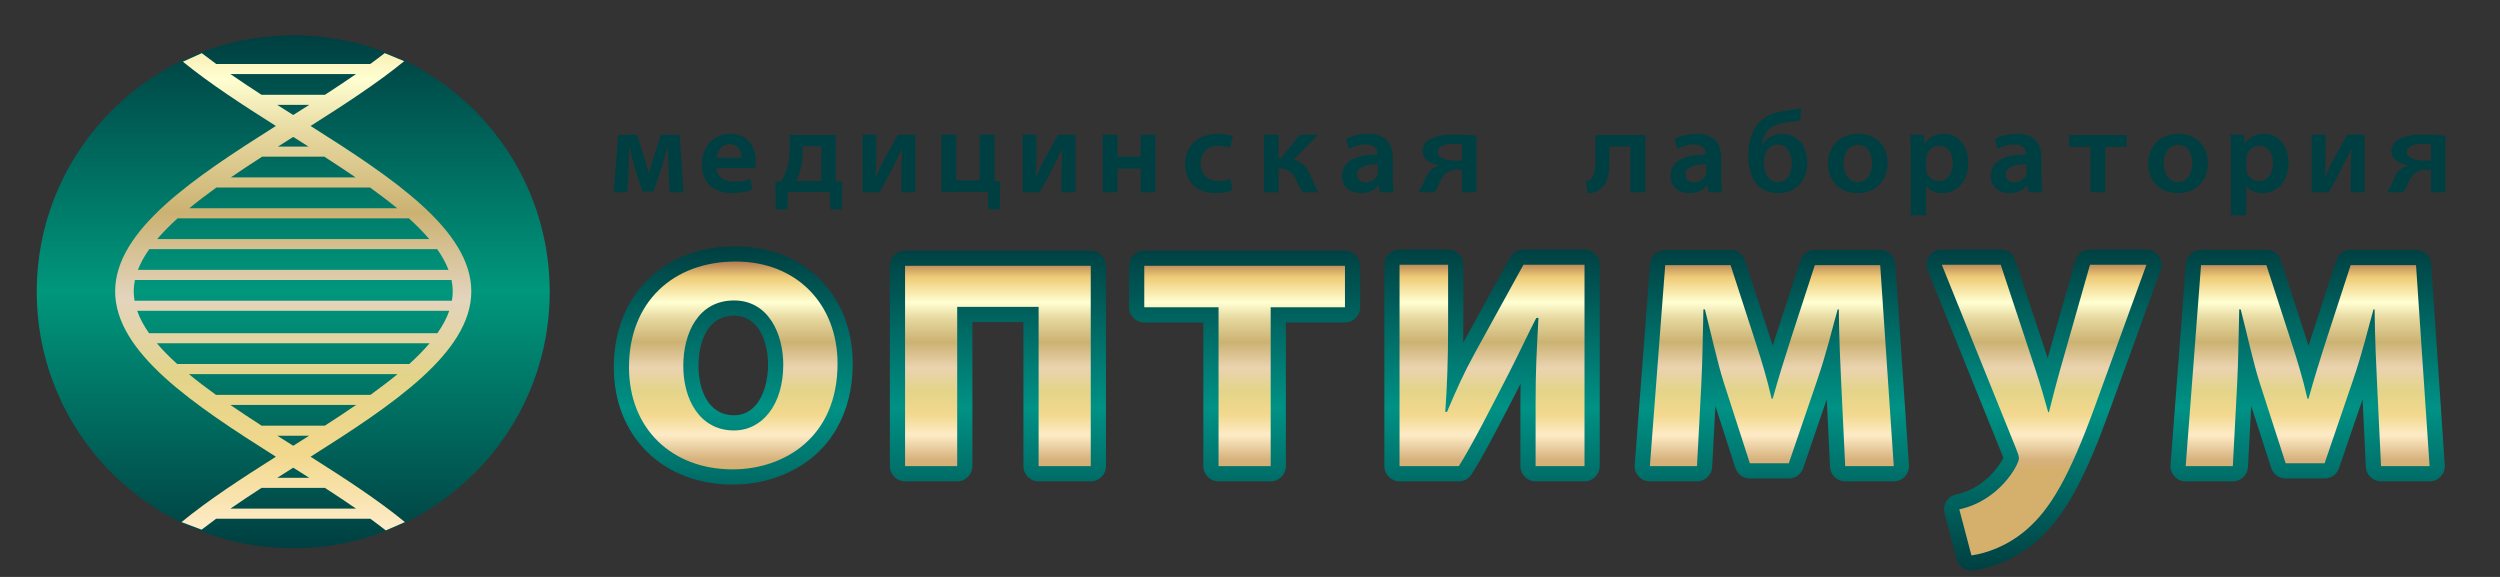 <?xml version="1.0" encoding="UTF-8"?>
<!DOCTYPE svg PUBLIC "-//W3C//DTD SVG 1.1//EN" "http://www.w3.org/Graphics/SVG/1.1/DTD/svg11.dtd">
<!-- Creator: CorelDRAW 2018 (64-Bit) -->
<svg xmlns="http://www.w3.org/2000/svg" xml:space="preserve" width="130mm" height="30mm" version="1.1" style="shape-rendering:geometricPrecision; text-rendering:geometricPrecision; image-rendering:optimizeQuality; fill-rule:evenodd; clip-rule:evenodd"
viewBox="0 0 13000 3000"
 xmlns:xlink="http://www.w3.org/1999/xlink">
 <rect x="0" y="0" width="13000" height="3000" fill="#333333" stroke="none"/>
 <defs>
  <style type="text/css">
   <![CDATA[
    .fil4 {fill:#003F41;fill-rule:nonzero}
    .fil1 {fill:url(#id0)}
    .fil2 {fill:url(#id1)}
    .fil0 {fill:url(#id2)}
    .fil3 {fill:url(#id3);fill-rule:nonzero}
   ]]>
  </style>
  <linearGradient id="id0" gradientUnits="userSpaceOnUse" x1="1524.76" y1="3361.64" x2="1524.76" y2="-326.7">
   <stop offset="0" style="stop-opacity:1; stop-color:#D4B06C"/>
   <stop offset="0.051" style="stop-opacity:1; stop-color:#D6B17C"/>
   <stop offset="0.169" style="stop-opacity:1; stop-color:#FDEBC6"/>
   <stop offset="0.271" style="stop-opacity:1; stop-color:#F2D88D"/>
   <stop offset="0.38" style="stop-opacity:1; stop-color:#E3D489"/>
   <stop offset="0.49" style="stop-opacity:1; stop-color:#E3D4BD"/>
   <stop offset="0.612" style="stop-opacity:1; stop-color:#CBB272"/>
   <stop offset="0.722" style="stop-opacity:1; stop-color:#E6D79E"/>
   <stop offset="0.8" style="stop-opacity:1; stop-color:#FFFFD2"/>
   <stop offset="0.922" style="stop-opacity:1; stop-color:#EECA76"/>
   <stop offset="1" style="stop-opacity:1; stop-color:#AD7850"/>
  </linearGradient>
  <linearGradient id="id1" gradientUnits="userSpaceOnUse" x1="7952.36" y1="2967.24" x2="7952.36" y2="1280.93">
   <stop offset="0" style="stop-opacity:1; stop-color:#003F41"/>
   <stop offset="0.502" style="stop-opacity:1; stop-color:#009185"/>
   <stop offset="1" style="stop-opacity:1; stop-color:#003F41"/>
  </linearGradient>
  <linearGradient id="id2" gradientUnits="userSpaceOnUse" x1="1524.76" y1="2850.92" x2="1524.76" y2="183.57">
   <stop offset="0" style="stop-opacity:1; stop-color:#003F41"/>
   <stop offset="0.502" style="stop-opacity:1; stop-color:#00977C"/>
   <stop offset="1" style="stop-opacity:1; stop-color:#003F41"/>
  </linearGradient>
  <linearGradient id="id3" gradientUnits="userSpaceOnUse" x1="11999.69" y1="2447.66" x2="11999.69" y2="1354.83">
   <stop offset="0" style="stop-opacity:1; stop-color:#D4B06C"/>
   <stop offset="0.051" style="stop-opacity:1; stop-color:#D6B17C"/>
   <stop offset="0.169" style="stop-opacity:1; stop-color:#FDEBC6"/>
   <stop offset="0.271" style="stop-opacity:1; stop-color:#F2D88D"/>
   <stop offset="0.38" style="stop-opacity:1; stop-color:#E3D489"/>
   <stop offset="0.49" style="stop-opacity:1; stop-color:#EBD3B0"/>
   <stop offset="0.612" style="stop-opacity:1; stop-color:#CBB272"/>
   <stop offset="0.722" style="stop-opacity:1; stop-color:#E6D79E"/>
   <stop offset="0.8" style="stop-opacity:1; stop-color:#FFFFD2"/>
   <stop offset="0.922" style="stop-opacity:1; stop-color:#EECA76"/>
   <stop offset="1" style="stop-opacity:1; stop-color:#AD7850"/>
  </linearGradient>
 </defs>
 <g id="Слой_x0020_1">
  <circle class="fil0" cx="1524.76" cy="1517.24" r="1333.67"/>
  <path class="fil1" d="M2000.5 276.26c-24.19,18.83 -49.28,37.62 -75.1,56.39l-801.27 0c-25.75,-18.71 -50.75,-37.46 -74.9,-56.22l-98.19 44.5c139.79,113.82 309.78,224.18 483.45,334.11 -426.57,269.63 -835.75,541.3 -835.75,859.96 0,318.67 409.18,590.33 835.75,859.98 -176.63,111.8 -349.47,224.05 -490.6,339.93l104.35 39.42c24.46,-19.02 49.8,-38.03 75.91,-57.01l801.22 0c27.9,20.29 54.92,40.57 80.91,60.91l99.34 -43.33c-141.13,-115.88 -313.95,-228.12 -490.59,-339.92 426.57,-269.65 835.75,-541.31 835.75,-859.98 0,-318.66 -409.18,-590.33 -835.75,-859.96 175.07,-110.82 346.38,-222.08 486.83,-336.88l-101.36 -41.9zm-149.11 108.84c-52,35.99 -106.23,71.92 -161.67,107.83l-329.92 0c-55.43,-35.91 -109.66,-71.83 -161.66,-107.83l653.25 0zm-243.43 160.26c-27.61,17.58 -55.37,35.15 -83.19,52.7 -27.83,-17.55 -55.6,-35.12 -83.22,-52.7l166.41 0zm-409.79 2099.53c52.01,-36 106.24,-71.93 161.67,-107.83l329.85 0c55.42,35.9 109.64,71.83 161.66,107.83l-653.18 0zm243.44 -160.28c27.58,-17.56 55.35,-35.12 83.16,-52.67 27.79,17.55 55.55,35.11 83.15,52.67l-166.31 0zm83.16 -1772.59c-26.6,16.79 -53.17,33.56 -79.61,50.35l159.2 0c-26.44,-16.79 -53.01,-33.56 -79.59,-50.35zm-161.67 102.78c-55.71,35.91 -110.34,71.84 -162.84,107.83l649.01 0c-52.52,-35.99 -107.14,-71.92 -162.85,-107.83l-323.32 0zm-237.67 160.28c-49.93,35.85 -97.3,71.78 -141.06,107.83l1080.78 0c-43.76,-36.05 -91.13,-71.98 -141.06,-107.83l-798.66 0zm-202.02 160.28c-39.71,35.81 -75.38,71.75 -106.1,107.82l1414.9 0c-30.72,-36.07 -66.39,-72.01 -106.1,-107.82l-1202.7 0zm-147.08 160.27c-25.36,35.77 -45.37,71.7 -59.18,107.83l1615.22 0c-13.8,-36.13 -33.82,-72.06 -59.18,-107.83l-1496.86 0zm-74.67 160.26c-4.08,19.65 -6.26,39.35 -6.26,59.11 0,16.28 1.48,32.53 4.27,48.72l1650.18 0c2.79,-16.19 4.26,-32.44 4.26,-48.72 0,-19.76 -2.16,-39.46 -6.25,-59.11l-1646.2 0zm11.68 160.28c13.59,39.03 34.55,77.83 61.74,116.47l1499.35 0c27.21,-38.64 48.17,-77.44 61.76,-116.47l-1622.85 0zm102.48 168.91c30.56,36.09 66.11,72.02 105.68,107.83l1206.53 0c39.56,-35.81 75.11,-71.74 105.69,-107.83l-1417.9 0zm166.43 160.28c43.66,36.03 90.94,71.96 140.77,107.83l803.48 0c49.84,-35.87 97.12,-71.8 140.77,-107.83l-1085.02 0zm215.49 160.28c52.43,35.98 107,71.92 162.67,107.81l328.7 0c55.67,-35.89 110.25,-71.83 162.68,-107.81l-654.05 0zm244.68 160.26c27.34,17.36 54.82,34.72 82.35,52.09 27.51,-17.37 54.99,-34.73 82.33,-52.09l-164.68 0z"/>
  <path class="fil2" d="M3816.75 2159.25c133.32,0 177.23,-153.53 177.23,-262.64 0,-110.74 -43.86,-255.22 -177.23,-255.22 -140.8,0 -184.66,142.7 -184.66,260.79 0,117.03 46.2,257.07 184.66,257.07zm7889.52 -47.91l-16.68 316.78c-2.21,42.01 -36.85,74.87 -78.91,74.87l-245.12 0c-22.82,0 -42.46,-8.58 -57.96,-25.32 -15.52,-16.74 -22.58,-36.97 -20.84,-59.73l79.86 -1045.44c3.15,-41.29 37.37,-73 78.79,-73l339.82 0c34.83,0 64.42,21.52 75.17,54.64l133.7 412.24c3.39,10.45 6.75,20.91 10.08,31.39 6.52,-20.42 13.09,-40.81 19.7,-61.16l124.42 -382.52c10.77,-33.11 40.34,-54.59 75.15,-54.59l339.82 0c41.65,0 76.04,32.14 78.84,73.71l70.57 1045.43c1.53,22.65 -5.61,42.71 -21.12,59.29 -15.5,16.58 -35.03,25.06 -57.73,25.06l-252.54 0c-42.2,0 -76.92,-33.09 -78.94,-75.24l-16.9 -351.93 -122.77 358.87c-11.14,32.54 -40.38,53.45 -74.78,53.45l-202.41 0c-34.87,0 -64.49,-21.56 -75.2,-54.74l-104.02 -322.06zm-1288.77 269.26c-2.18,-6.26 -5.11,-13.05 -7.12,-18.03l-386.23 -956.31c-10.14,-25.11 -7.38,-51.34 7.77,-73.78 15.13,-22.45 38.43,-34.84 65.51,-34.84l306.39 0c34.67,0 64.13,21.28 75.03,54.19l168.86 510.05 144.33 -506.86c9.81,-34.46 40.16,-57.38 76,-57.38l293.39 0c26.59,0 49.48,11.92 64.74,33.69 15.25,21.78 18.62,47.35 9.53,72.35l-267.38 735.33c-53.27,146.45 -113.2,300.21 -190.19,436.02 -51.13,90.17 -110.19,171.19 -188.94,239.25 -90.55,78.27 -207.5,135.15 -326.47,152.14 -39.91,5.71 -77.31,-19.1 -87.6,-58.09l-63.13 -239.54c-5.7,-21.67 -2.65,-42.42 9.09,-61.51 11.74,-19.09 28.87,-31.21 50.77,-35.91 69.68,-14.92 131.21,-51.31 180.87,-101.96 18.24,-18.61 52.41,-60.06 64.78,-88.81zm-1497.46 -269.24l-16.67 316.76c-2.22,42.01 -36.85,74.87 -78.92,74.87l-245.11 0c-22.83,0 -42.47,-8.58 -57.97,-25.31 -15.52,-16.75 -22.57,-36.98 -20.84,-59.74l79.85 -1045.44c3.15,-41.29 37.38,-73 78.8,-73l339.82 0c34.83,0 64.42,21.52 75.17,54.64l133.7 412.24c3.39,10.45 6.76,20.92 10.08,31.39 6.52,-20.42 13.09,-40.81 19.71,-61.16l124.4 -382.52c10.77,-33.11 40.34,-54.59 75.15,-54.59l339.83 0c41.66,0 76.04,32.14 78.84,73.71l70.57 1045.43c1.53,22.65 -5.62,42.71 -21.11,59.29 -15.5,16.58 -35.04,25.06 -57.74,25.06l-252.54 0c-42.19,0 -76.91,-33.09 -78.93,-75.24l-16.92 -351.93 -122.76 358.87c-11.13,32.54 -40.39,53.45 -74.77,53.45l-202.42 0c-34.87,0 -64.49,-21.56 -75.21,-54.73l-104.01 -322.05zm-1012.94 -116.44c-20.19,39.35 -40.38,78.69 -60.67,117.99 -34.38,66.54 -69.02,133.01 -104.74,198.84 -28.22,52.02 -57.32,105.06 -89.28,154.89 -14.98,23.33 -38.81,36.35 -66.52,36.35l-308.25 0c-43.53,0 -79.02,-35.5 -79.02,-79.03l0 -1047.29c0,-43.53 35.49,-79.03 79.02,-79.03l252.54 0c43.53,0 79.04,35.5 79.04,79.03l0 326.82c0,26.01 -0.12,52.03 -0.39,78.08l243.93 -443.02c14.26,-25.91 39.64,-40.91 69.23,-40.91l317.53 0c43.53,0 79.03,35.5 79.03,79.03l0 1047.29c0,43.53 -35.5,79.03 -79.03,79.03l-254.4 0c-43.53,0 -79.03,-35.5 -79.03,-79.03l0 -326.82c0,-34.23 0.37,-68.28 1.01,-102.22zm-1649.68 -318.25l-307.2 0c-43.53,0 -79.03,-35.5 -79.03,-79.03l0 -215.39c0,-43.53 35.5,-79.04 79.03,-79.04l1043.58 0c43.52,0 79.03,35.51 79.03,79.04l0 215.39c0,43.53 -35.51,79.03 -79.03,79.03l-307.22 0 0 747.29c0,43.53 -35.49,79.03 -79.02,79.03l-271.11 0c-43.53,0 -79.03,-35.5 -79.03,-79.03l0 -747.29zm-1200.95 -1.86l0 749.15c0,43.53 -35.49,79.03 -79.02,79.03l-271.1 0c-43.53,0 -79.03,-35.5 -79.03,-79.03l0 -1041.71c0,-43.53 35.5,-79.04 79.03,-79.04l965.58 0c43.53,0 79.03,35.51 79.03,79.04l0 1041.71c0,43.53 -35.5,79.03 -79.03,79.03l-271.1 0c-43.53,0 -79.03,-35.5 -79.03,-79.03l0 -749.15 -265.33 0zm-1247.15 844.9c-359.94,0 -617.53,-247.59 -617.53,-610.11 0,-377.25 259.27,-628.67 634.24,-628.67 357.08,0 608.24,254.08 608.24,610.11 0,247.7 -109.48,462.55 -339.81,568.21 -89,40.83 -187.39,60.46 -285.14,60.46z"/>
  <path class="fil3" d="M11651.53 1608.78c25.99,98.42 66.46,281.73 98.42,380.67l135.54 419.66 202.41 0 144.84 -423.38c54.75,-160.05 79.84,-272.96 109.55,-376.95l5.58 0c1.85,155.98 8.28,291.69 12.99,389.96l20.43 425.22 252.54 0 -70.56 -1045.43 -339.82 0 -124.41 382.52c-31.93,98.18 -68.7,217.26 -94.7,311.96l-5.58 0c-24.13,-105.85 -55.76,-207.96 -79.84,-282.25l-133.7 -412.23 -339.81 0 -79.85 1045.43 245.12 0 22.28 -423.38c6.94,-131.76 7.42,-261.82 11.14,-391.8l7.43 0zm-1399.98 1279.41c77.99,-11.14 187.42,-48.52 285.96,-133.69 120.49,-104.14 218.98,-264.24 356.53,-642.5l267.39 -735.33 -293.39 0 -155.99 547.8c-18.48,64.91 -42.7,157.82 -57.56,219.1l-3.71 0c-16.7,-61.28 -43.59,-152.58 -64.99,-217.26l-181.97 -549.64 -306.39 0 386.22 956.3c9.32,23.03 14.87,39 14.87,50.14 0,33.43 -102.13,220.97 -310.11,265.54l63.14 239.54zm-1386.26 -1279.41c26,98.42 66.45,281.72 98.42,380.67l135.55 419.66 202.42 0 144.83 -423.38c54.75,-160.05 79.84,-272.96 109.55,-376.95l5.58 0c1.86,155.98 8.26,291.67 13,389.96l20.42 425.22 252.54 0 -70.57 -1045.43 -339.82 0 -124.39 382.52c-31.94,98.2 -68.71,217.26 -94.71,311.96l-5.58 0c-24.12,-105.85 -55.75,-207.96 -79.83,-282.25l-133.7 -412.23 -339.82 0 -79.84 1045.43 245.11 0 22.28 -423.38c6.94,-131.76 7.42,-261.82 11.14,-391.8l7.42 0zm-865.31 44.57c-9.28,174.54 -14.86,265.63 -14.86,443.79l0 326.82 254.4 0 0 -1047.29 -317.53 0 -252.54 458.65c-55.27,100.4 -96.56,191.26 -144.84,306.39l-9.28 0c9.28,-122.55 14.85,-271.1 14.85,-438.22l0 -326.82 -252.54 0 0 1047.29 308.25 0c63.14,-98.42 170.52,-308.47 259.97,-482.79 55.32,-107.84 103.98,-213.54 142.99,-287.82l11.13 0zm-1663.53 770.61l271.11 0 0 -826.32 386.24 0 0 -215.39 -1043.58 0 0 215.39 386.23 0 0 826.32zm-1359 -828.17l423.38 0 0 828.17 271.1 0 0 -1041.71 -965.58 0 0 1041.71 271.1 0 0 -828.17zm-1168.13 844.89c269.25,0 545.93,-167.13 545.93,-549.64 0,-308.25 -211.7,-531.08 -529.22,-531.08 -326.81,0 -555.21,211.68 -555.21,549.64 0,321.24 224.68,531.08 538.5,531.08zm7.43 -202.4c-178.27,0 -263.69,-161.55 -263.69,-336.1 0,-168.98 77.99,-339.82 263.69,-339.82 180.11,0 256.25,174.55 256.25,334.25 0,207.96 -109.56,341.67 -256.25,341.67z"/>
  <path class="fil4" d="M3273.57 766.69c7.44,28.14 20.18,80.18 28.15,108.85l38.76 120.01 57.88 0 41.42 -121.07c14.34,-46.2 22.83,-78.06 31.33,-107.79l1.59 0c0.53,44.6 2.66,83.36 3.72,111.51l5.84 121.6 72.22 0 -20.18 -298.96 -97.18 0 -35.57 109.39c-9.03,28.14 -19.65,62.13 -27.08,89.21l-1.6 0c-6.9,-30.27 -15.93,-59.47 -22.83,-80.72l-38.24 -117.88 -97.17 0 -22.83 298.96 70.09 0 6.37 -121.07c1.6,-37.7 2.13,-74.87 3.19,-112.04l2.12 0zm653.14 107.79c1.6,-6.37 3.19,-18.05 3.19,-32.92 0,-69.57 -33.45,-146.03 -131.16,-146.03 -97.71,0 -149.21,77.53 -149.21,159.83 0,90.81 58.41,149.22 156.64,149.22 44.61,0 80.72,-7.97 106.74,-19.65l-11.15 -53.63c-23.37,8.49 -49.39,13.8 -84.43,13.8 -48.33,0 -89.21,-24.42 -91.34,-70.62l200.72 0zm-200.72 -54.69c3.19,-28.68 22.3,-70.1 68.5,-70.1 51.51,0 62.13,46.2 61.6,70.1l-130.1 0zm305.6 124.78l2.65 143.91 59.48 0 3.71 -90.27 217.72 0 3.71 90.27 58.95 0 2.65 -144.61 -34.25 -1.6 0 -240.37 -240.02 0 0 76.38c0,55.76 -11.94,117.26 -44.87,163.99l-29.73 2.3zm239.22 -3.71l-132.22 0c31.33,-49.39 35.57,-122.14 35.57,-146.03l0 -35.05 96.65 0 0 181.08zm420.56 -161.43c-2.66,49.91 -4.25,75.93 -4.25,126.91l0 93.46 72.75 0 0 -299.49 -90.81 0 -72.21 131.16c-15.93,28.67 -27.62,54.69 -41.42,87.61l-2.66 0c2.66,-35.04 4.25,-77.52 4.25,-125.31l0 -93.46 -72.22 0 0 299.49 88.15 0c18.05,-28.14 48.85,-88.15 74.34,-138.06 15.93,-30.8 29.74,-61.07 40.89,-82.31l3.19 0zm448.17 308.96l58.94 0 3.19 -144.52 -30.27 -1.6 0 -241.96 -77.53 0 0 237.36 -121.07 0 0 -237.36 -77.53 0 0 297.9 241.08 0 3.19 90.18zm384.45 -308.96c-2.66,49.91 -4.25,75.93 -4.25,126.91l0 93.46 72.75 0 0 -299.49 -90.8 0 -72.22 131.16c-15.93,28.67 -27.61,54.69 -41.42,87.61l-2.65 0c2.65,-35.04 4.24,-77.52 4.24,-125.31l0 -93.46 -72.22 0 0 299.49 88.15 0c18.06,-28.14 48.86,-88.15 74.34,-138.06 15.93,-30.8 29.74,-61.07 40.89,-82.31l3.19 0zm287.27 97.17l120.01 0 0 123.2 77.53 0 0 -299.49 -77.53 0 0 114.17 -120.01 0 0 -114.17 -77.52 0 0 299.49 77.52 0 0 -123.2zm586.77 53.64c-15.4,5.84 -35.05,11.15 -61.6,11.15 -51.51,0 -93.46,-32.93 -93.46,-91.34 -0.53,-52.57 35.58,-91.86 92.93,-91.86 28.14,0 46.73,5.31 60,11.68l14.87 -61.07c-19.64,-7.96 -46.73,-13.27 -75.4,-13.27 -108.86,0 -173.11,68.5 -173.11,157.71 0,91.33 62.66,151.34 159.3,151.34 38.77,0 71.16,-7.44 87.62,-14.87l-11.15 -59.47zm250.63 -54.17c22.84,0 62.13,0 89.74,55.76 12.75,29.21 24.43,53.63 36.11,67.97l81.78 0c-15.4,-23.9 -30.27,-61.6 -39.83,-83.37 -19.64,-44.6 -45.13,-77.53 -90.27,-84.96l127.98 -131.16 -94.52 0 -98.77 123.19 -12.22 0 0 -123.19 -76.46 0 0 299.49 76.46 0 0 -123.73zm521.45 88.15l5.85 35.58 71.68 0c-3.71,-18.06 -4.78,-46.2 -4.78,-73.28l0 -100.36c0,-64.78 -23.36,-130.63 -127.97,-130.63 -49.38,0 -90.8,13.27 -115.23,27.61l15.93 52.04c22.3,-13.8 53.63,-23.89 84.96,-23.89 50.98,0 62.13,26.01 62.13,52.57 -115.23,-1.07 -184.26,36.64 -184.26,112.04 0,44.6 33.45,88.68 97.18,88.68 40.88,0 73.8,-16.46 92.92,-40.36l1.59 0zm-4.77 -70.09c0,37.7 -40.36,53.63 -64.26,53.63 -24.42,0 -44.6,-13.28 -44.6,-40.89 0,-38.76 48.32,-53.1 108.86,-52.57l0 39.83zm293.11 105.67c6.37,-7.97 10.09,-15.4 14.34,-23.9 14.34,-30.26 23.36,-56.28 44.61,-72.74 12.74,-11.69 29.73,-18.06 55.22,-19.65l29.74 -1.06 0 117.35 75.4 0 0 -294.71c-28.14,-3.19 -65.85,-5.84 -110.45,-5.84 -127.97,0 -170.45,39.29 -170.45,86.02 0,46.2 46.72,68.5 87.61,73.81l0 2.12c-17.52,3.72 -31.33,10.63 -41.42,20.18 -22.83,18.59 -32.39,48.33 -48.32,85.5 -5.84,12.21 -12.74,23.36 -20.71,32.92l84.43 0zm143.91 -164.62l-36.64 0c-44.08,0 -89.74,-14.86 -89.74,-44.6 0,-30.8 39.82,-43.01 86.02,-43.01 15.4,0 27.08,0.53 40.36,2.12l0 85.49zm766.78 -72.74l108.85 0 0 237.36 77.53 0 0 -297.9 -259.66 0 0 123.73c0,64.25 -3.72,108.85 -49.92,117.88l9.56 61.6c25.49,0 46.73,-6.9 62.13,-19.65 41.95,-25.49 51.51,-80.71 51.51,-158.77l0 -64.25zm508.7 201.78l5.84 35.58 71.69 0c-3.72,-18.06 -4.78,-46.2 -4.78,-73.28l0 -100.36c0,-64.78 -23.36,-130.63 -127.97,-130.63 -49.39,0 -90.81,13.27 -115.23,27.61l15.93 52.04c22.3,-13.8 53.63,-23.89 84.96,-23.89 50.98,0 62.13,26.01 62.13,52.57 -115.23,-1.07 -184.26,36.64 -184.26,112.04 0,44.6 33.45,88.68 97.17,88.68 40.89,0 73.81,-16.46 92.93,-40.36l1.59 0zm-4.78 -70.09c0,37.7 -40.35,53.63 -64.25,53.63 -24.43,0 -44.6,-13.28 -44.6,-40.89 0,-38.76 48.32,-53.1 108.85,-52.57l0 39.83zm493.31 -332.41c-20.18,5.84 -60.53,11.15 -86.55,14.86 -70.1,9.03 -116.3,35.58 -145.5,75.94 -32.39,44.07 -43.54,100.89 -43.54,159.3 0,103.02 44.6,192.76 154.52,192.76 95.05,0 152.4,-65.85 152.4,-157.18 0,-93.46 -54.16,-151.87 -132.22,-151.87 -44.08,0 -83.37,24.43 -101.42,56.82l-2.66 0c2.66,-26.55 13.81,-53.63 29.74,-71.69 20.18,-24.43 51.51,-38.23 104.61,-44.6 21.77,-2.13 49.38,-5.84 65.31,-11.15l5.31 -63.19zm-49.38 288.86c0,46.2 -18.59,96.12 -72.22,96.12 -54.7,0 -72.75,-60.54 -72.75,-101.43 0,-56.81 30.8,-93.45 71.69,-93.45 56.28,0 73.28,55.22 73.28,98.76zm342.5 154c76.99,0 156.11,-47.79 156.11,-157.18 0,-88.15 -60.53,-151.87 -151.33,-151.87 -93.46,0 -158.78,60.54 -158.78,157.18 0,91.86 64.26,151.87 154,151.87zm2.12 -57.88c-50.98,0 -75.4,-46.2 -75.4,-96.12 0,-48.32 22.3,-97.17 75.4,-97.17 51.51,0 73.28,49.91 73.28,95.58 0,59.47 -31.33,97.71 -73.28,97.71zm353.65 20.18l1.06 0c14.87,22.83 45.67,37.7 82.31,37.7 68.5,0 136.47,-50.98 136.47,-158.77 0,-90.28 -55.76,-150.28 -125.85,-150.28 -45.13,0 -80.18,19.12 -101.42,50.98l-1.06 0 -3.72 -46.2 -70.09 0c1.59,29.2 2.65,63.19 2.65,99.83l0 319.67 79.65 0 0 -152.93zm0 -139.66c0,-31.86 25.49,-69.03 67.44,-69.03 46.73,0 71.69,39.29 71.69,90.27 0,55.76 -28.15,92.93 -73.28,92.93 -29.74,0 -65.85,-21.24 -65.85,-67.97l0 -46.2zm527.82 137l5.85 35.58 71.68 0c-3.71,-18.06 -4.78,-46.2 -4.78,-73.28l0 -100.36c0,-64.78 -23.36,-130.63 -127.97,-130.63 -49.38,0 -90.8,13.27 -115.23,27.61l15.93 52.04c22.3,-13.8 53.63,-23.89 84.96,-23.89 50.98,0 62.13,26.01 62.13,52.57 -115.23,-1.07 -184.26,36.64 -184.26,112.04 0,44.6 33.45,88.68 97.18,88.68 40.88,0 73.81,-16.46 92.92,-40.36l1.59 0zm-4.77 -70.09c0,37.7 -40.36,53.63 -64.26,53.63 -24.42,0 -44.6,-13.28 -44.6,-40.89 0,-38.76 48.32,-53.1 108.86,-52.57l0 39.83zm331.88 105.67l77.52 0 0 -236.3 110.45 0 0 -61.6 -298.42 0 0 61.6 110.45 0 0 236.3zm454.54 4.78c77,0 156.12,-47.79 156.12,-157.18 0,-88.15 -60.54,-151.87 -151.34,-151.87 -93.46,0 -158.77,60.54 -158.77,157.18 0,91.86 64.25,151.87 153.99,151.87zm2.12 -57.88c-50.97,0 -75.4,-46.2 -75.4,-96.12 0,-48.32 22.3,-97.17 75.4,-97.17 51.51,0 73.28,49.91 73.28,95.58 0,59.47 -31.33,97.71 -73.28,97.71zm353.66 20.18l1.06 0c14.87,22.83 45.66,37.7 82.3,37.7 68.5,0 136.47,-50.98 136.47,-158.77 0,-90.28 -55.75,-150.28 -125.85,-150.28 -45.13,0 -80.18,19.12 -101.42,50.98l-1.06 0 -3.72 -46.2 -70.09 0c1.59,29.2 2.65,63.19 2.65,99.83l0 319.67 79.66 0 0 -152.93zm0 -139.66c0,-31.86 25.48,-69.03 67.43,-69.03 46.73,0 71.69,39.29 71.69,90.27 0,55.76 -28.14,92.93 -73.28,92.93 -29.74,0 -65.84,-21.24 -65.84,-67.97l0 -46.2zm546.94 -47.79c-2.66,49.91 -4.25,75.93 -4.25,126.91l0 93.46 72.75 0 0 -299.49 -90.81 0 -72.21 131.16c-15.94,28.67 -27.62,54.69 -41.42,87.61l-2.66 0c2.66,-35.04 4.25,-77.52 4.25,-125.31l0 -93.46 -72.22 0 0 299.49 88.15 0c18.05,-28.14 48.85,-88.15 74.34,-138.06 15.93,-30.8 29.74,-61.07 40.89,-82.31l3.19 0zm269.22 220.37c6.37,-7.97 10.09,-15.4 14.33,-23.9 14.34,-30.26 23.37,-56.28 44.61,-72.74 12.74,-11.69 29.73,-18.06 55.22,-19.65l29.74 -1.06 0 117.35 75.4 0 0 -294.71c-28.14,-3.19 -65.84,-5.84 -110.45,-5.84 -127.97,0 -170.45,39.29 -170.45,86.02 0,46.2 46.73,68.5 87.62,73.81l0 2.12c-17.53,3.72 -31.33,10.63 -41.42,20.18 -22.84,18.59 -32.39,48.33 -48.33,85.5 -5.84,12.21 -12.74,23.36 -20.7,32.92l84.43 0zm143.9 -164.62l-36.64 0c-44.07,0 -89.74,-14.86 -89.74,-44.6 0,-30.8 39.82,-43.01 86.02,-43.01 15.4,0 27.08,0.53 40.36,2.12l0 85.49z"/>
 </g>
</svg>
